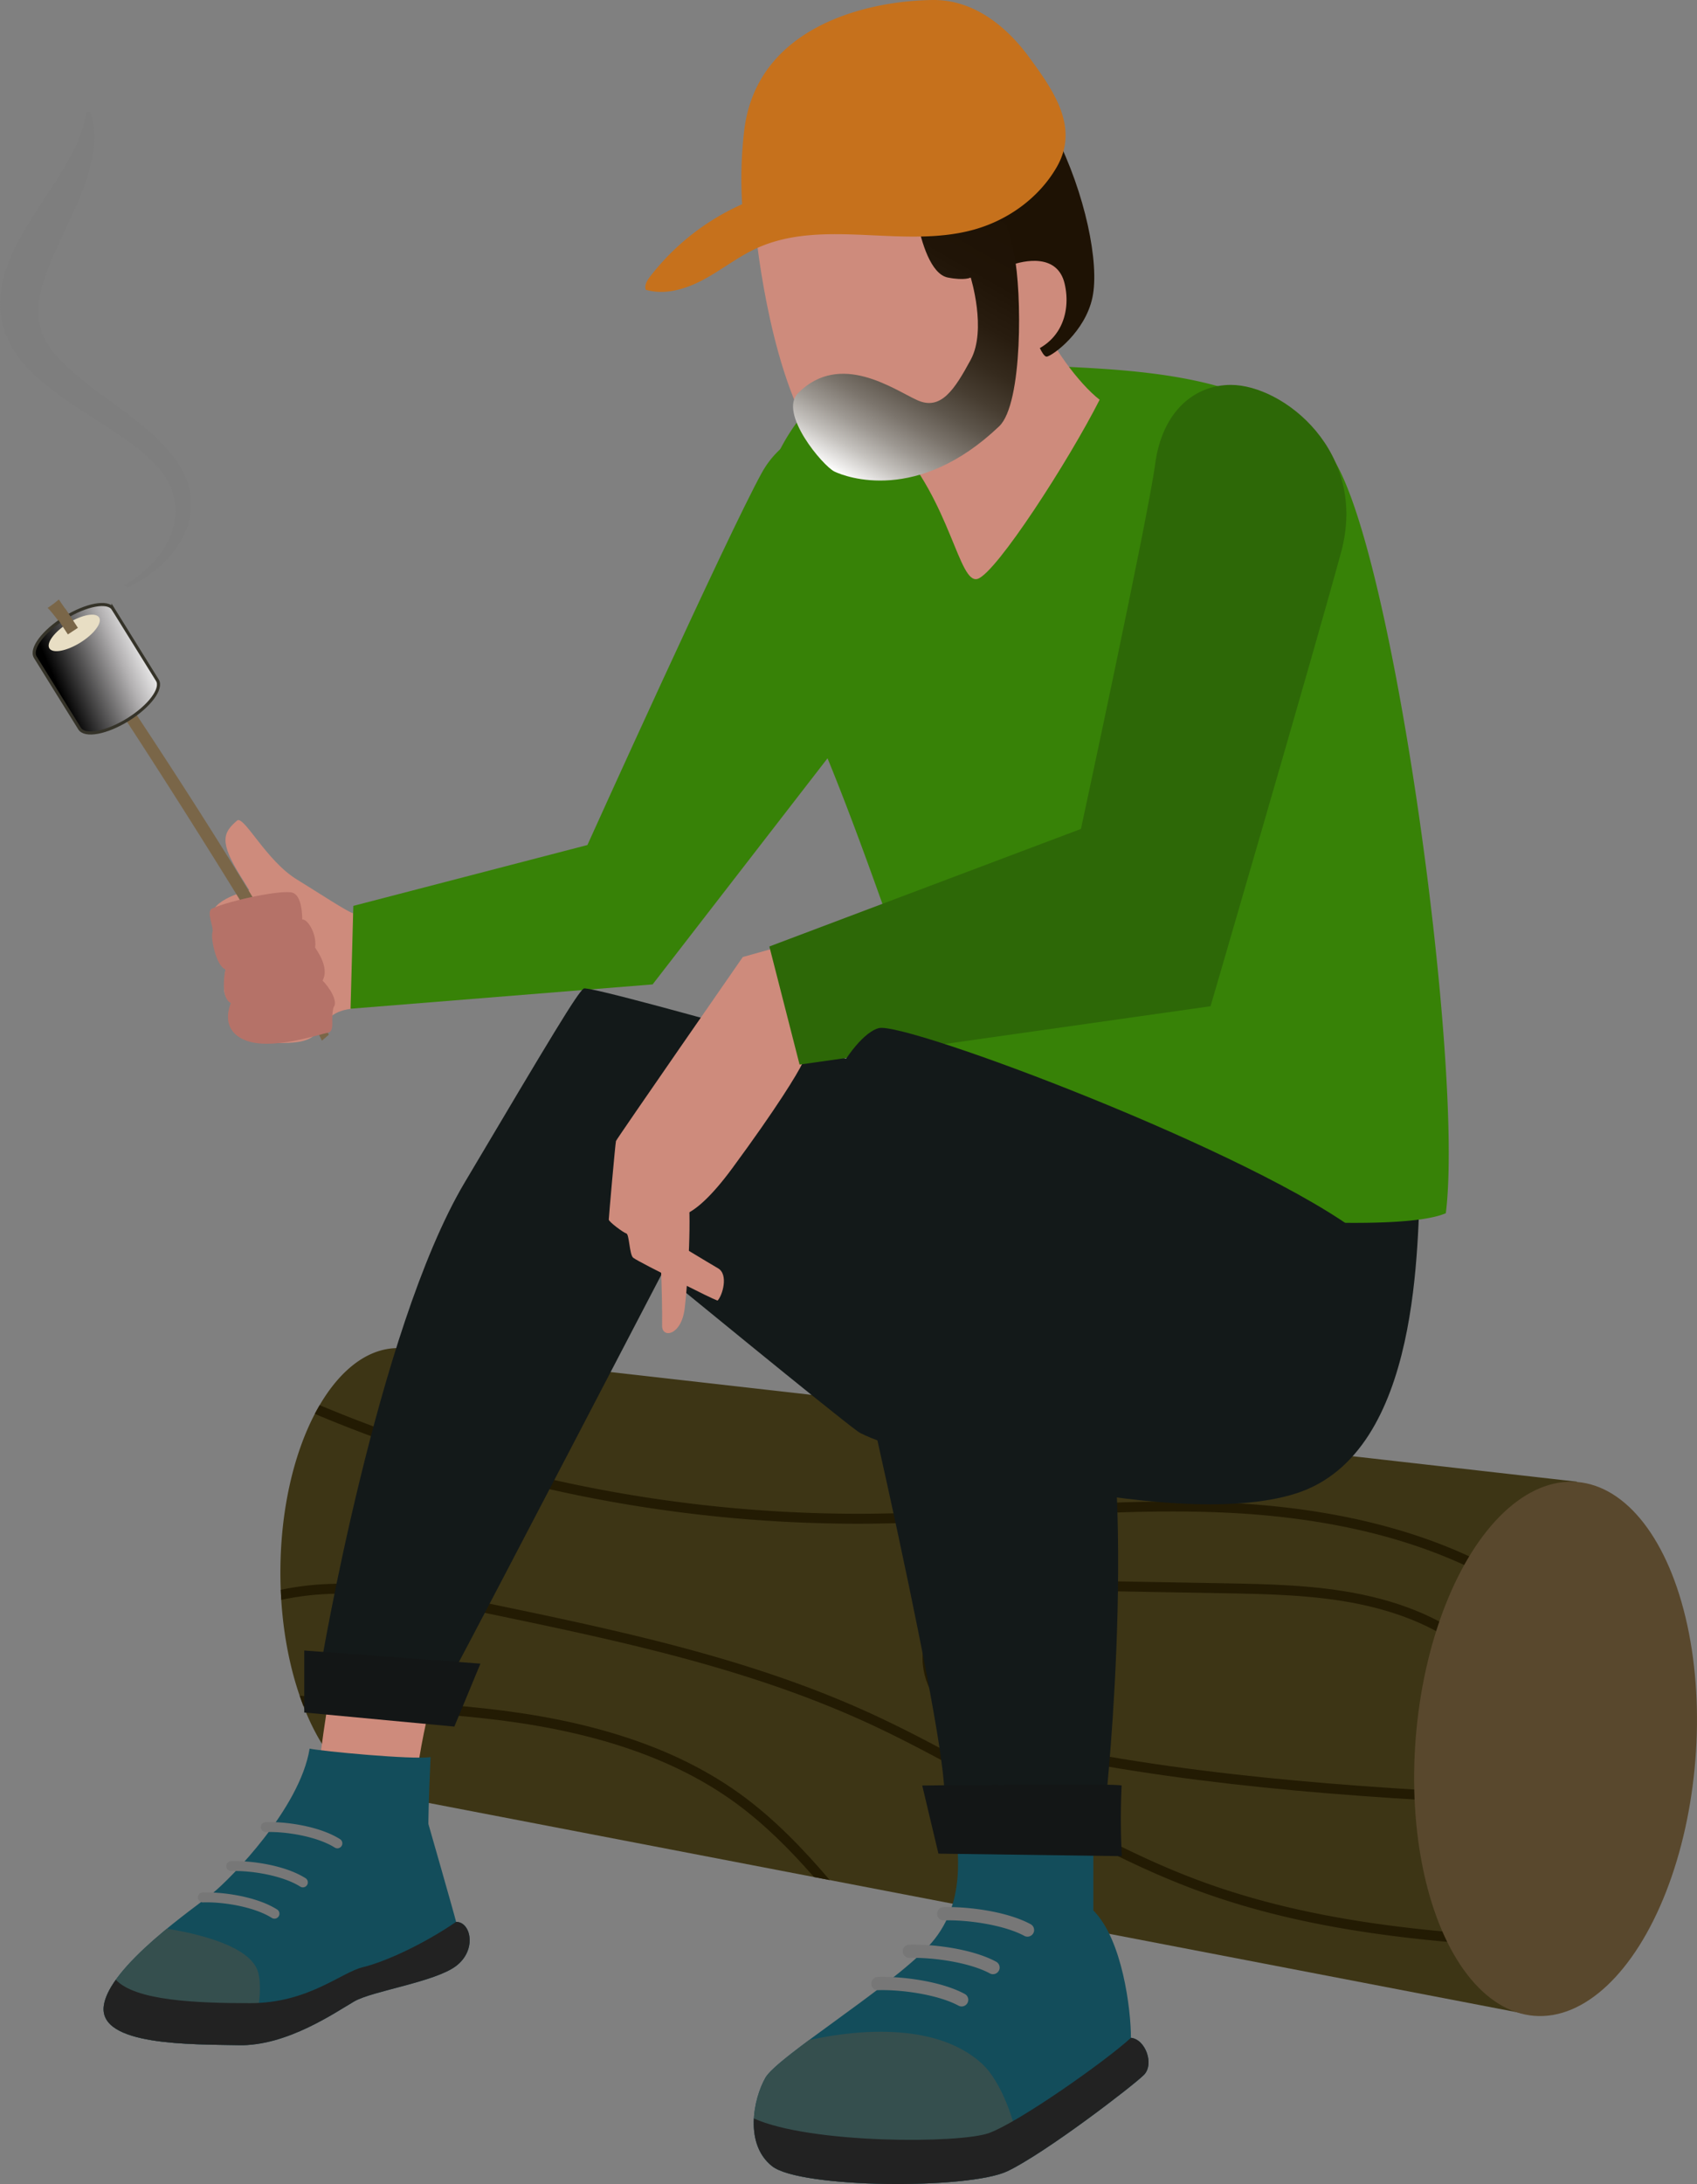 <svg xmlns="http://www.w3.org/2000/svg" xmlns:xlink="http://www.w3.org/1999/xlink" viewBox="0 0 547.024 703.698"><rect x="0" y="0" width="547.024" height="703.698" fill="#808080" stroke="none"/><defs><style>.cls-1{fill:#ce8b7c;}.cls-2{fill:#378207;}.cls-3{fill:#3d3515;}.cls-4{fill:#231b03;}.cls-5{fill:#59482d;}.cls-6{fill:#134d5b;}.cls-7{fill:#354f4e;}.cls-8{fill:#222;}.cls-9{fill:#777;}.cls-10{fill:#131919;}.cls-11{fill:#1e1204;}.cls-12{fill:url(#linear-gradient);}.cls-13{fill:#c6711c;}.cls-14{fill:#2d6807;}.cls-15{fill:#7a6648;}.cls-16{stroke:#353329;stroke-miterlimit:10;fill:url(#linear-gradient-2);}.cls-17{fill:#e8dec4;}.cls-18{fill:#b57268;}.cls-19{fill:#131616;}.cls-20{fill:none;}.cls-21{opacity:0.5;}.cls-22{fill:#7c7c7c;}</style><linearGradient id="linear-gradient" x1="275.93" y1="155.953" x2="327.198" y2="67.155" gradientUnits="userSpaceOnUse"><stop offset="0" stop-color="#fff"/><stop offset="0.02" stop-color="#f1f0ef"/><stop offset="0.09" stop-color="#c5c2be"/><stop offset="0.166" stop-color="#9d9892"/><stop offset="0.246" stop-color="#7b746c"/><stop offset="0.33" stop-color="#5e564c"/><stop offset="0.421" stop-color="#473d31"/><stop offset="0.52" stop-color="#352a1d"/><stop offset="0.633" stop-color="#281c0f"/><stop offset="0.77" stop-color="#201407"/><stop offset="1" stop-color="#1e1204"/></linearGradient><linearGradient id="linear-gradient-2" x1="13.729" y1="222.921" x2="50.552" y2="207.093" gradientUnits="userSpaceOnUse"><stop offset="0.127"/><stop offset="0.68" stop-color="#b3b1b2"/><stop offset="0.961" stop-color="#fff"/></linearGradient></defs><g id="Layer_1" data-name="Layer 1"><path class="cls-1" d="M113.816,294.235c-1.339-.126-11.58-6.862-18.126-10.867-9.67-5.916-16.633-19.907-19.105-19.105-4.81,4.008-5.914,6.988.947,18.029l2.819,4.534s-13.119,3.089-11.783,8.7-.534,9.619,4.142,16.834c-.668,5.611-1.202,8.15,1.737,10.822-1.069,3.741,1.069,11.089,6.012,11.89s17.679,2.425,21.104-1.815,5.206-7.362,11.356-8.184S113.816,294.235,113.816,294.235Z"/><path class="cls-2" d="M303,133.016c-17.887.272-46.297-.824-57.409,19.268S189.349,272.27,189.349,272.27l-75.452,19.606L113,325.016l97.37-7.836,89.792-116.03Z"/><path class="cls-3" d="M132.253,434.757a20.345,20.345,0,0,0-3.969-.396c-20.931,0-37.899,32.382-37.899,72.326s16.968,72.326,37.899,72.326l366.28,70.409L508.297,477.4Z"/><path class="cls-4" d="M238.711,578.116c-19.315-13.986-44.351-22.802-76.542-26.949-15.138-1.951-30.609-2.788-45.571-3.598-6.577-.356-13.28-.73-19.991-1.189.386,1.121.785,2.225,1.203,3.301,6.254.416,12.489.759,18.615,1.09,14.903.806,30.314,1.64,45.335,3.575,31.646,4.078,56.201,12.702,75.07,26.366,9.457,6.848,17.776,15.218,25.556,24.079l5.093.979C258.809,595.629,249.518,585.941,238.711,578.116Z"/><path class="cls-4" d="M496.551,624.536c-36.873-1.947-74.221-5.477-109.219-18.323-21.689-7.962-42.255-19.523-62.142-30.702-15.022-8.444-30.554-17.175-46.539-24.351-38.414-17.246-79.781-25.881-119.787-34.232-18.11-3.778-36.837-7.685-55.833-6.413a89.916,89.916,0,0,0-12.523,1.733q.065,1.634.167,3.246a86.577,86.577,0,0,1,12.571-1.779c18.556-1.247,37.065,2.618,54.962,6.352,39.838,8.316,81.034,16.914,119.13,34.017,15.853,7.117,31.321,15.812,46.28,24.221,19.998,11.242,40.678,22.867,62.61,30.917,35.39,12.99,72.982,16.551,110.068,18.51Z"/><path class="cls-4" d="M101.478,455.56a451.99,451.99,0,0,0,175.738,35.388c16.673-.04,33.59-1.024,49.95-1.976,22.007-1.28,44.76-2.606,67.105-1.629,45.978,2.003,82.365,14.159,108.152,36.128l2.079-2.44c-26.344-22.444-63.383-34.855-110.092-36.892-22.505-.978-45.344.349-67.431,1.633-16.316.949-33.188,1.93-49.773,1.97-.347.001-.686.001-1.033.001a449.469,449.469,0,0,1-173.126-35C102.512,453.656,101.986,454.59,101.478,455.56Z"/><path class="cls-4" d="M311.494,553.083c-7.692-5.378-11.9-13.717-10.72-21.242,1.133-7.22,7.412-13.848,15.996-16.887,8.043-2.849,16.817-2.696,25.302-2.543l52.022.927c14.563.26,29.621.528,44.066,3.509,16.179,3.339,29.238,9.653,38.813,18.765l2.211-2.323c-10.016-9.532-23.6-16.119-40.377-19.581-14.736-3.042-29.947-3.313-44.656-3.576l-52.022-.927c-8.357-.147-17.839-.315-26.429,2.726-9.677,3.427-16.778,11.046-18.091,19.413-1.37,8.726,3.359,18.29,12.049,24.367,7.545,5.275,16.445,7.441,25.664,9.368,54.173,11.32,110.078,14.558,164.619,16.998l.256-3.199c-54.449-2.434-110.252-5.66-164.219-16.938C327.096,560.085,318.543,558.011,311.494,553.083Z"/><ellipse class="cls-5" cx="501.428" cy="563.495" rx="86.283" ry="45.212" transform="translate(-100.194 1018.477) rotate(-85.434)"/><path class="cls-1" d="M110.475,523.717c-3.206,12.47-7.482,41.573-8.55,53.741,18.17.412,31.708,0,31.708,0s3.206-32.721,14.251-53.741Z"/><path class="cls-6" d="M99.808,563.411c3.759.831,33.293,3.643,38.992,2.727-.714,15.294-.714,21.529-.714,21.529s8.387,29.214,8.938,31.565c4.778-.035,6.8,9.05,0,14.216s-26.93,8.016-32.808,11.401S92.57,659.282,77.072,658.967s-45.138.246-43.632-12.547,29.473-31.853,35.173-36.485S96.7,582.662,99.808,563.411Z"/><path class="cls-7" d="M83.285,635.764c-2.063-8.84-20.177-12.843-29.486-14.338-9.322,7.669-19.469,17.427-20.36,24.994-1.506,12.793,28.134,12.232,43.632,12.547.942.019,1.885-.005,2.827-.066C82.848,651.369,84.742,642.004,83.285,635.764Z"/><path class="cls-8" d="M80.593,645.428c-17.3,0-36.956-.794-43.259-7.545-2.135,2.991-3.583,5.898-3.894,8.537-1.506,12.793,28.134,12.232,43.632,12.547s31.265-10.733,37.144-14.118,26.008-6.235,32.808-11.401,4.778-14.251,0-14.216c-10.319,7.09-22.744,12.835-29.958,14.572S99.43,645.428,80.593,645.428Z"/><path class="cls-9" d="M88.474,618.203a1.591,1.591,0,0,1-.854-.247c-5.633-3.55-15.6-5.219-22.161-4.997a1.603,1.603,0,1,1-.111-3.204c5.806-.203,17.005,1.093,23.982,5.49a1.603,1.603,0,0,1-.856,2.959Z"/><path class="cls-9" d="M97.63,608.114a1.59,1.59,0,0,1-.854-.247c-5.632-3.55-15.634-5.226-22.161-4.997a1.603,1.603,0,1,1-.111-3.204c5.813-.209,17.007,1.094,23.981,5.49a1.603,1.603,0,0,1-.856,2.959Z"/><path class="cls-9" d="M108.754,595.537a1.59,1.59,0,0,1-.854-.247c-5.632-3.55-15.64-5.22-22.161-4.997a1.603,1.603,0,1,1-.111-3.204c5.817-.208,17.007,1.094,23.981,5.49a1.603,1.603,0,0,1-.856,2.959Z"/><path class="cls-10" d="M457.904,379.962c-1.305,18.17.931,88.072-40.093,101.217s-133.65-14.461-141.274-19.945-63.1-50.989-63.1-50.989-55.078,105.741-67.968,129.906c-25.731.667-42.156-2.761-42.156-2.761s18.165-108.674,46.42-156.297,36.271-60.984,38.408-62.587,149.164,40.631,163.026,46.769S457.904,379.962,457.904,379.962Z"/><path class="cls-2" d="M340.221,118.016c29.642,1.387,68.131,3.236,88.143,27.878s43.672,197.281,37.694,245.015c-20.941,8.985-132.519-3.931-148.45-8.424-11.148-21.34-48.794-148.257-67.928-171.843s-.205-89.49,31.276-88.548A320.722,320.722,0,0,0,340.221,118.016Z"/><path class="cls-1" d="M334.373,100.468l-46.119,41.684c18.17,19.417,20.842,46.315,26.898,44.356s29.392-38.121,39.312-57.71C347.818,123.637,338.488,111.156,334.373,100.468Z"/><path class="cls-1" d="M243.525,73.822c1.182,12.168,7.134,55.957,23.462,73.683,6.391,6.938,47.541,7.473,56.893-17.644s8.551-62.258,1.336-70.541S240.392,41.565,243.525,73.822Z"/><path class="cls-11" d="M340.18,43.287c9.619,18.971,14.304,41.556,11.962,52.575s-12.496,18.501-14.634,19.035-6.009-12.948-6.745-15.425-7.684-2.478-7.684-2.478L307.047,60.12Z"/><path class="cls-1" d="M343.172,91.361c-2.263-9.463-12.476-7.826-18.222-5.589l1.603,29.125C341.908,112.883,345.435,100.824,343.172,91.361Z"/><path class="cls-12" d="M326.909,81.942C324.415,70.007,321.03,63.594,321.03,63.594l-25.295,7.838c1.247,6.413,4.275,16.923,9.797,17.992s7.373,0,7.373,0,5.236,16.84,0,26.501-9.616,16.419-17.171,13.04-24.815-15.973-38.477-2.31c-6.413,6.413,8.016,23.514,11.757,25.295s26.814,10.442,53.084-14.607C329.759,130.038,329.403,93.877,326.909,81.942Z"/><path class="cls-13" d="M339.357,33.444a307.196,307.196,0,0,1-32.91,22.254A27.903,27.903,0,0,1,300.14,58.685a28.38,28.38,0,0,1-8.512.679c-11.373-.277-22.836-.955-34.059.903a76.949,76.949,0,0,0-48.047,28.889c-.936,1.226-1.883,2.767-1.351,4.215,6.25,1.822,13.007-.25,18.734-3.345s10.887-7.209,16.794-9.943c21.628-10.011,47.737.378,70.641-6.209,10.853-3.121,20.65-10.247,26.292-20.029,7.425-12.874-1.114-24.766-8.854-35.348C324.401,8.41,313.806-.131,300.723.002c-21.238.215-57.373,8.56-60.922,42.871a132.148,132.148,0,0,0,0,29.45s61.635-4.846,62.347-6.337S339.2,47.346,339.2,47.346l1.781-12.675q-.113-.255-.229-.514"/><path class="cls-1" d="M270.618,299.619l-31.174,8.733s-40.67,58.585-40.885,59.29-2.322,24.645-2.322,25.324,4.684,4.196,5.658,4.456.989,6.876,2.214,7.825,9.328,4.998,9.328,4.998,14.802,7.66,17.859,8.821c1.601-1.601,3.598-8.435.173-10.409s-14.826-8.921-14.826-8.921v-8.372s4.988,4.632,19.417-14.963,21.02-30.461,22.623-33.846,2.607-12.286,2.607-12.286l26.429-3.663Z"/><path class="cls-14" d="M396.777,124.016c16.893,0,44.315,21.562,35.529,53.892s-42.095,146.304-42.095,146.304l-132.47,18.804L248,304.96l100.438-37.874s21.595-100.106,23.921-117.529S385.349,124.016,396.777,124.016Z"/><path class="cls-1" d="M221.631,384.059l-10.688-.713c1.96,10.332,2.614,35.782,2.483,43.809-.067,4.109,6.18,3.301,7.282-5.558S223.056,389.759,221.631,384.059Z"/><path class="cls-15" d="M18.958,193.152a30.16,30.16,0,0,1-3.611,2.711c8.501,7.951,79.003,119.235,88.42,139.445l2.231-1.92C85.126,288.76,18.958,193.152,18.958,193.152Z"/><path class="cls-16" d="M36.454,196.195c-1.682-2.709-8.658-1.419-15.58,2.88s-11.171,9.98-9.489,12.689h0L25.66,234.751c1.682,2.709,8.658,1.419,15.58-2.88s11.171-9.98,9.489-12.689l-14.275-22.987Z"/><ellipse class="cls-17" cx="23.933" cy="203.924" rx="9.433" ry="3.691" transform="translate(-103.987 43.318) rotate(-31.843)"/><path class="cls-18" d="M68.473,292.694c6.241-2.779,22.808-6.119,25.88-5.05s3.073,7.761,3.073,8.623c1.87-.206,4.81,5.004,4.142,9.012,2.405,3.607,4.142,7.482,2.405,10.688,2.004,1.87,5.126,6.645,3.577,8.541-1.124,3.658.617,7.84-1.947,8.266s-18.429,5.905-26.796,2.298-4.36-11.89-4.36-11.89c-3.34-1.47-2.138-9.619-1.737-10.822-3.073-1.069-4.826-10.167-4.237-11.896S66.228,293.568,68.473,292.694Z"/><path class="cls-6" d="M364.56,656.59c0-8.891-2.689-31.603-12.12-41.034V584.995l-44.551,1.509c.672,9.179,4.225,27.055-8.719,40.704s-48.618,35.533-52.452,42.26-6.872,21.348,2.169,28.49,63.45,7.558,75.895,1.591,40.523-27.57,43.949-30.996S369.257,657.055,364.56,656.59Z"/><path class="cls-7" d="M316.399,664.8c-14.101-12.737-38.312-11.289-55.574-7.494-7.146,5.3-12.718,9.727-14.106,12.162-3.834,6.726-6.872,21.348,2.169,28.49s63.45,7.558,75.895,1.591c1.355-.65,2.903-1.493,4.577-2.47C327.907,684.063,322.631,670.429,316.399,664.8Z"/><path class="cls-8" d="M243.013,682.582c-.316,5.7,1.082,11.589,5.875,15.376,9.041,7.142,63.45,7.558,75.895,1.591s40.523-27.57,43.949-30.996.524-11.498-4.173-11.963c-8.615,7.854-36.048,27.093-45.667,30.655C309.527,690.714,261.33,690.802,243.013,682.582Z"/><path class="cls-9" d="M309.984,646.484a2.13,2.13,0,0,1-1.011-.256c-6.579-3.543-18.262-5.214-25.91-4.989a2.09,2.09,0,0,1-2.2-2.073,2.137,2.137,0,0,1,2.073-2.2c6.795-.212,19.892,1.096,28.065,5.499a2.138,2.138,0,0,1-1.016,4.019Z"/><path class="cls-9" d="M320.092,636.093a2.131,2.131,0,0,1-1.011-.256c-6.579-3.543-18.268-5.213-25.91-4.989-.022.001-.044.001-.065.001a2.138,2.138,0,0,1-.063-4.274c6.8-.215,19.893,1.096,28.065,5.498a2.138,2.138,0,0,1-1.016,4.019Z"/><path class="cls-9" d="M331.206,624.001a2.13,2.13,0,0,1-1.012-.256c-6.579-3.542-18.266-5.216-25.91-4.989a2.101,2.101,0,0,1-2.2-2.073,2.137,2.137,0,0,1,2.073-2.2c6.796-.214,19.892,1.096,28.065,5.498a2.138,2.138,0,0,1-1.016,4.019Z"/><path class="cls-10" d="M439.312,398.132c-34.202-26.72-147.416-69.069-156.046-66.866s-25.489,29.279-19.424,52.081S303.736,551.039,304.43,577.458c33.271,2.776,52.037,2.776,52.037,2.776s11.9-110.044-5.533-157.83Z"/><path class="cls-19" d="M297.28,575.305s62.24-.797,64.276,0a227.521,227.521,0,0,0,.065,22.755l-59.117-.811Z"/><polygon class="cls-19" points="98.077 531.803 154.864 536.025 146.458 556.316 98.077 551.773 98.077 531.803"/><path class="cls-20" d="M303.541,87.308a28.985,28.985,0,0,0,7.7,1.55c4.937.521,10.153.922,14.655-1.169a1.857,1.857,0,0,0,.786-.565,2.081,2.081,0,0,0-.052-1.82,32.024,32.024,0,0,1-1.687-10.512c.016-1.893.166-3.924-.828-5.534-1.276-2.068-4.086-2.713-6.471-2.247s-4.493,1.799-6.642,2.934c-3.422,1.809-10.981,2.846-13.261,6.116C294.742,80.362,299.708,85.788,303.541,87.308Z"/></g><g id="Layer_3" data-name="Layer 3"><rect class="cls-15" x="17.69" y="198.278" width="7.499" height="3.866" transform="translate(177.116 72.505) rotate(56.749)"/></g><g id="Layer_4" data-name="Layer 4"><g class="cls-21"><path class="cls-22" d="M40.085,188.597s.689-.45,1.942-1.25c.313-.2.689-.45,1.065-.7s.752-.55,1.128-.85c.439-.3.877-.65,1.316-1,.439-.4.877-.8,1.378-1.25.251-.2.501-.45.752-.65l.752-.75c.501-.5,1.003-1.05,1.504-1.6.501-.6,1.002-1.2,1.504-1.85s.94-1.35,1.441-2.05a23.618,23.618,0,0,0,3.634-10.202A19.648,19.648,0,0,0,53.744,154.49l-.439-.75-.251-.35v-.05h0l-.063-.1-.125-.2c-.376-.5-.752-1.1-1.128-1.5-.376-.45-.752-.9-1.19-1.35l-.627-.7-.689-.7a54.865,54.865,0,0,0-6.14-5.301c-4.511-3.451-9.712-6.651-15.038-10.102a128.754,128.754,0,0,1-15.79-11.502,42.726,42.726,0,0,1-6.767-7.402l-.689-1.05-.188-.25-.063-.05s-.188-.35-.125-.25l-.063-.1-.251-.45-.564-.95-.251-.45-.125-.25-.125-.3c-.376-.8-.752-1.6-1.065-2.401-.313-.75-.501-1.55-.815-2.3A26.346,26.346,0,0,1,.047,96.428c.063-.75.063-1.5.188-2.25.063-.75.188-1.5.313-2.2s.313-1.45.501-2.15l.564-2.1a66.999,66.999,0,0,1,6.955-14.703c2.632-4.351,5.263-8.302,7.644-11.902s4.386-6.901,6.015-9.852a57.177,57.177,0,0,0,3.697-7.902c.251-.55.376-1.1.564-1.6a7.263,7.263,0,0,0,.439-1.45,11.396,11.396,0,0,0,.313-1.25,10.231,10.231,0,0,0,.251-1.05c.251-1.25.376-1.95.376-1.95l1.253-.05s.188.7.564,2a28.656,28.656,0,0,1,.689,5.851,36.793,36.793,0,0,1-1.128,9.102,72.4,72.4,0,0,1-3.822,11.302c-.815,2-1.754,4.051-2.694,6.151-1.002,2.05-2.005,4.201-3.007,6.401a117.252,117.252,0,0,0-5.514,13.403c-1.504,4.551-2.318,9.102-1.566,13.603.125.55.251,1.1.376,1.7a13.586,13.586,0,0,1,.439,1.5l.063.2.125.25.251.5.439.95.251.5.063.1c.063.15-.125-.15-.063-.1v.05l.125.2.439.8c.313.55.627,1.05,1.002,1.6.376.5.752,1.05,1.19,1.55l.627.8.689.75c.439.5.94,1,1.441,1.5a113.071,113.071,0,0,0,13.847,11.352c5.013,3.651,10.025,7.352,14.536,11.302a57.612,57.612,0,0,1,6.203,6.301l.689.8.627.85a19.289,19.289,0,0,1,1.253,1.75c.439.6.689,1.15,1.065,1.7l.125.2.063.1c.063.15.063.05.063.1v.05l.251.45c.125.3.313.6.439.9a29.391,29.391,0,0,1,1.441,3.651c.188.6.251,1.25.439,1.85a18.066,18.066,0,0,1,.313,1.8,17.397,17.397,0,0,1,.125,1.8,15.87,15.87,0,0,1-.063,1.75,30.027,30.027,0,0,1-.376,3.401,12.454,12.454,0,0,1-.376,1.6c-.125.55-.313,1.05-.439,1.55-.188.5-.439,1-.626,1.5a10.128,10.128,0,0,1-.627,1.4l-.752,1.35c-.125.2-.251.45-.376.65s-.251.4-.439.65c-.251.4-.564.8-.815,1.2l-.376.6c-.125.2-.313.35-.439.55-.627.75-1.128,1.45-1.754,2.1s-1.253,1.25-1.817,1.85c-.627.55-1.253,1.1-1.817,1.6a10.747,10.747,0,0,1-.877.7,10.661,10.661,0,0,0-.877.65c-.564.4-1.128.8-1.629,1.2-.564.35-1.065.65-1.566.95s-.94.55-1.316.8c-.439.25-.815.4-1.128.6-1.378.7-2.068,1.1-2.068,1.1Z"/></g></g></svg>